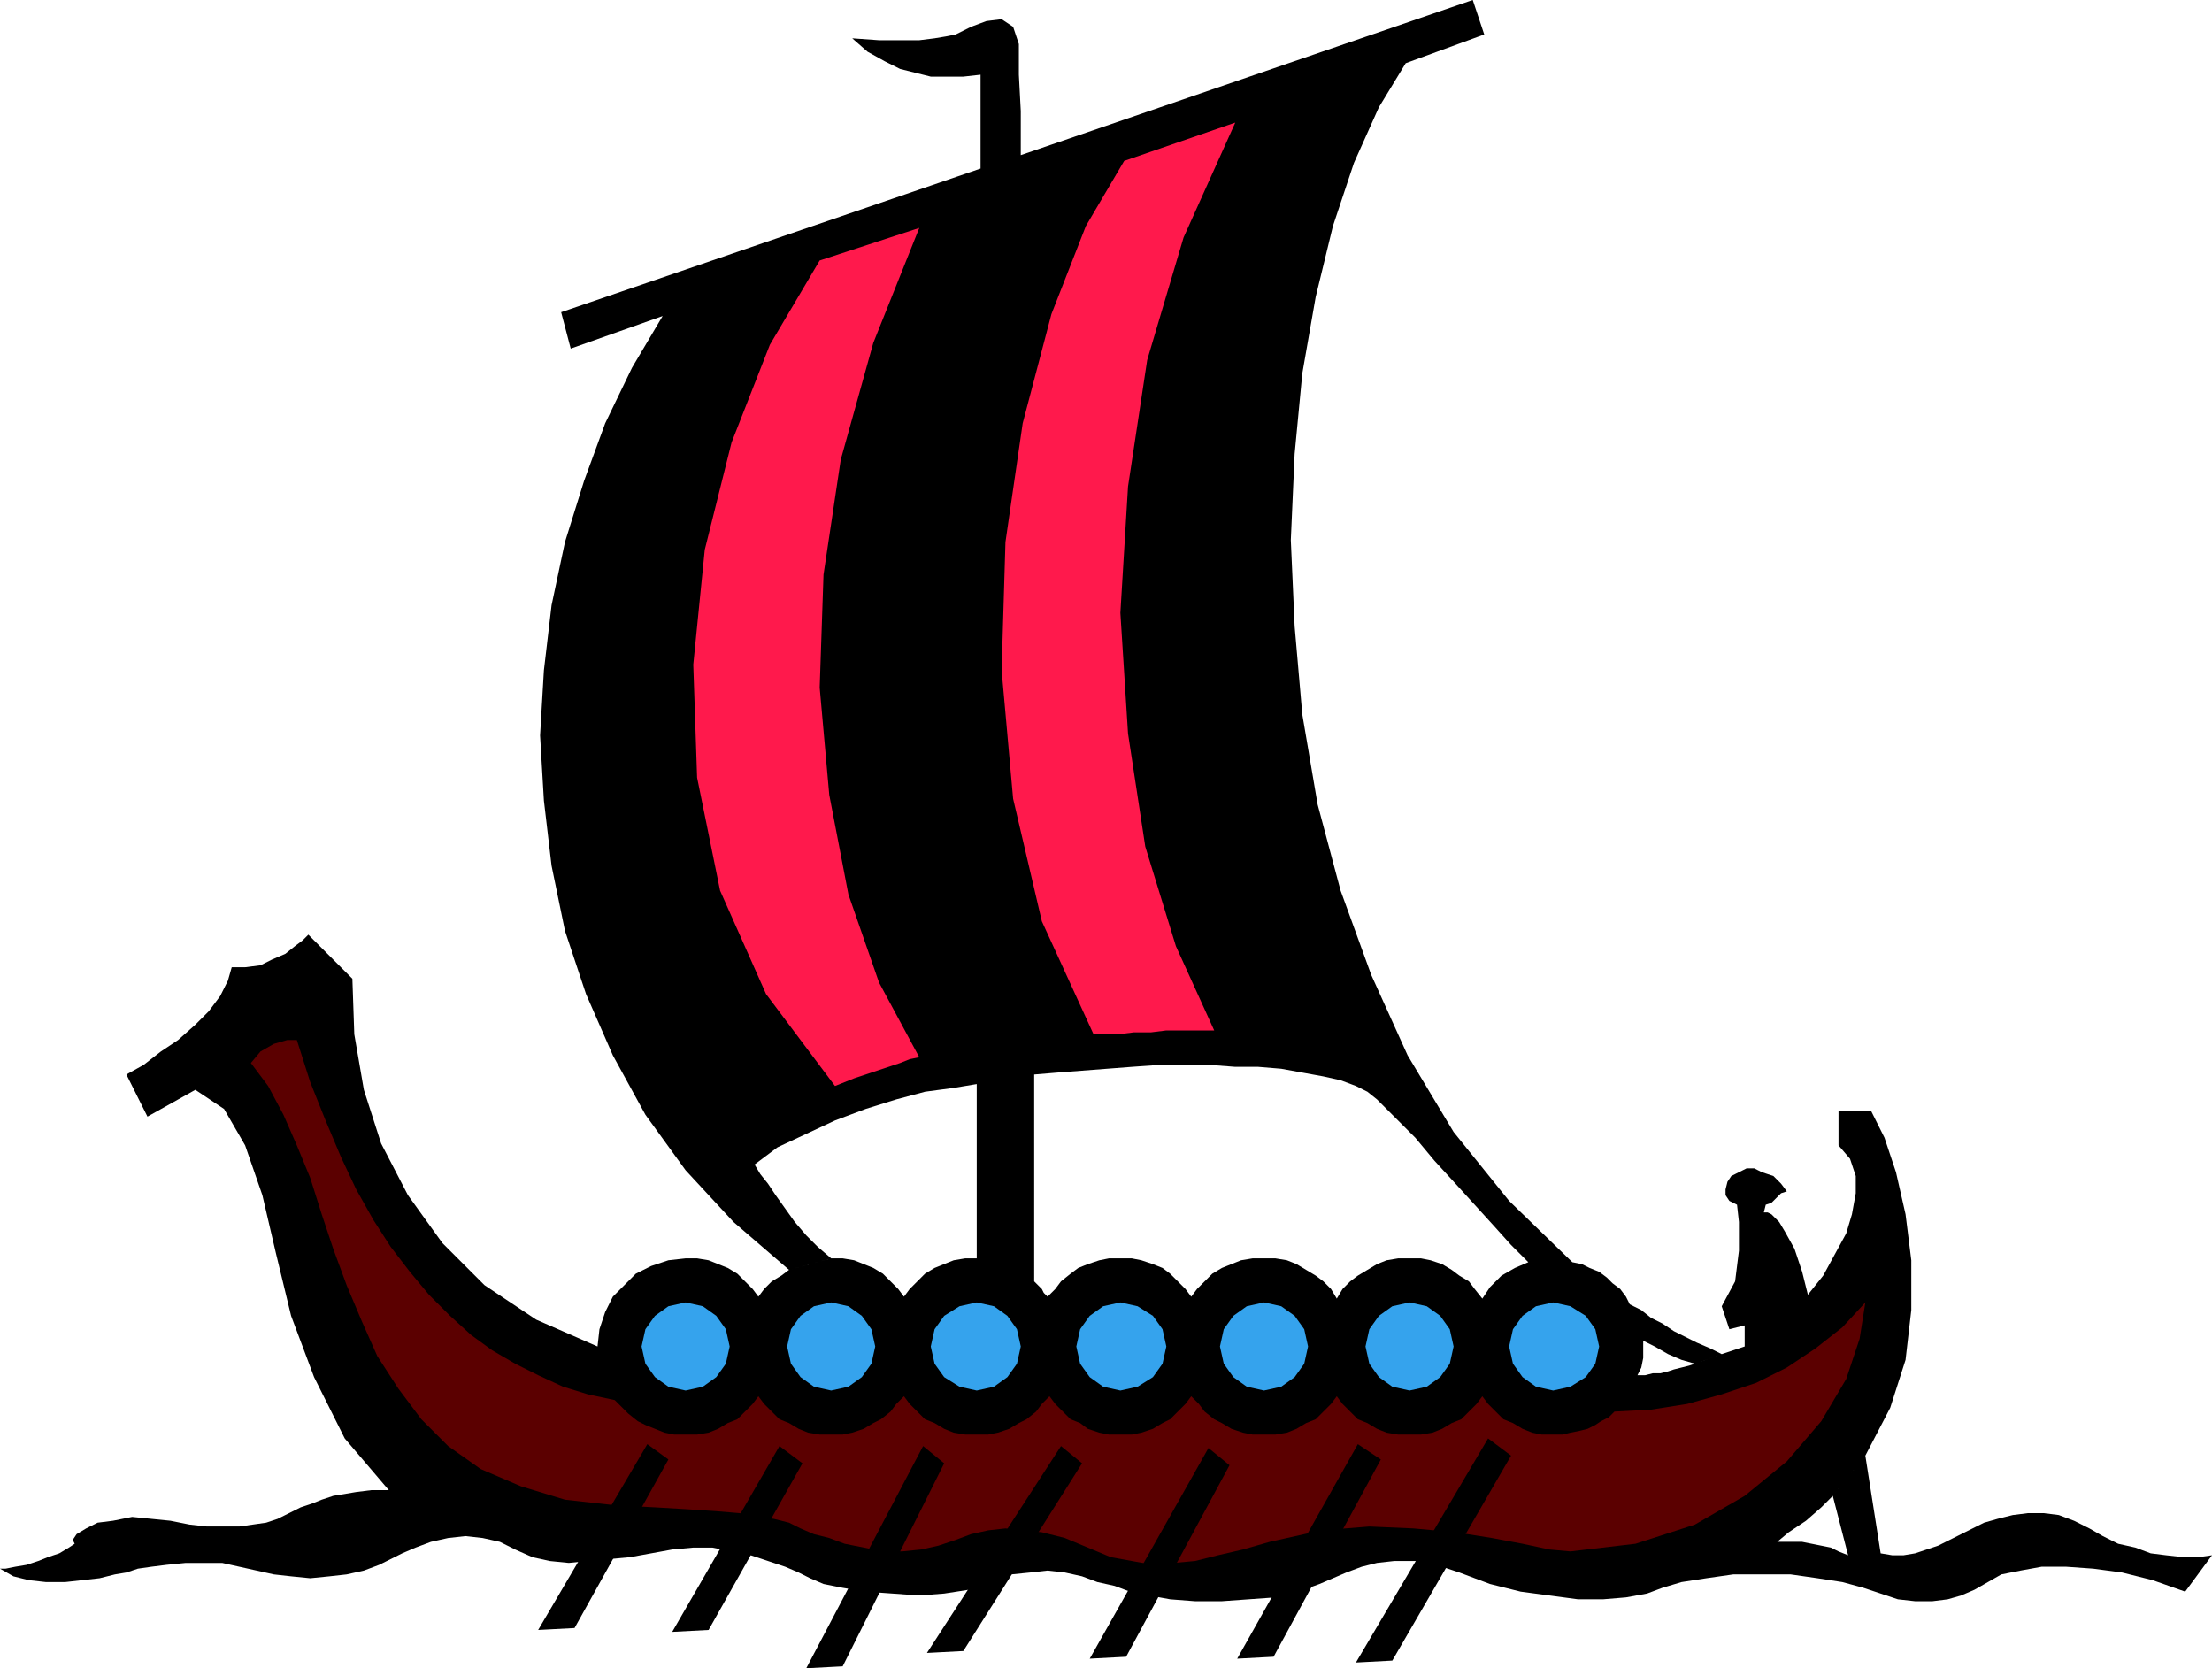 <svg xmlns="http://www.w3.org/2000/svg" fill-rule="evenodd" height="83.616" preserveAspectRatio="none" stroke-linecap="round" viewBox="0 0 1155 871" width="110.88"><style>.pen1{stroke:none}.brush2{fill:#000}</style><path class="pen1 brush2" d="m885 712-3 1-4 1-4 1-3 1-4 1h-4l-4 1h-4l2-4 1-5v-9l6 3 7 4 7 3 7 2 14-5-6-3-7-3-6-3-6-3-6-4-6-3-5-4-6-3-2-4-3-4-4-3-3-3-4-3-5-2-4-2-5-1h-23l-7 3-7 4-6 6-4 6-4-5-3-4-5-3-4-3-5-3-6-2-5-1h-12l-6 1-5 2-5 3-5 3-4 3-4 4-3 5-3-5-4-4-4-3-5-3-5-3-5-2-6-1h-12l-6 1-5 2-5 2-5 3-4 4-4 4-3 4-3-4-4-4-4-4-4-3-5-2-6-2-5-1h-12l-5 1-6 2-5 2-4 3-5 4-3 4-4 4-2-2-1-2-2-2-2-2V561l12-1 13-1 13-1 13-1 14-1h27l13 1h12l12 1 11 2 11 2 9 2 8 3 6 3 5 4 10 10 10 10 10 12 11 12 10 11 10 11 9 10 9 9h23l-33-32-29-36-24-40-19-42-16-44-12-45-8-47-4-46-2-45 2-45 4-42 7-40 9-37 11-33 13-29 14-23 41-15-6-18-236 81V58l-1-19V23l-3-9-6-4-8 1-8 3-4 2-4 2-5 1-6 1-8 1h-21l-14-1 8 7 9 5 8 4 8 2 8 2h17l9-1v49l-219 75 5 19 48-17-16 27-14 29-11 30-10 32-7 33-4 34-2 34 2 34 4 34 7 34 11 33 14 32 17 31 21 29 25 27 29 25 22-6-7-6-6-6-6-7-5-7-5-7-4-6-4-5-3-5 12-9 15-7 15-7 16-6 16-5 15-4 15-2 12-2v91h-6l-6 1-5 2-5 2-5 3-4 4-4 4-3 4-3-4-4-4-4-4-5-3-5-2-5-2-6-1h-6l-22 6-4 3-5 3-4 4-3 4-3-4-4-4-4-4-5-3-5-2-5-2-6-1h-6l-9 1-9 3-8 4-6 6-6 6-4 8-3 9-1 9-32-14-27-18-22-22-18-25-14-27-9-28-5-29-1-29-23-23-1 1-2 2-4 3-5 4-7 3-6 3-8 1h-7l-2 7-4 8-6 8-7 7-9 8-9 6-9 7-9 5 11 22 25-14 15 10 11 19 9 26 7 30 8 33 12 32 16 32 23 27h-9l-8 1-6 1-6 1-6 2-5 2-6 2-6 3-6 3-6 2-7 1-7 1h-17l-9-1-10-2-10-1-10-1-10 2-8 1-6 3-5 3-2 3 1 2-3 2-5 3-6 2-5 2-6 2-6 1-5 1H0l7 4 8 2 9 1h10l9-1 9-1 8-2 6-1 6-2 7-1 8-1 10-1h19l9 2 9 2 9 2 9 1 10 1 10-1 9-1 9-2 8-3 6-3 6-3 7-3 8-3 9-2 9-1 9 1 9 2 8 4 9 4 9 2 10 1 10-1 11-1 11-1 11-2 11-2 11-1h10l10 2 10 2 9 3 9 3 7 3 6 3 7 3 10 2 12 2 14 1 14 1 13-1 13-2 12-4 10-4 10-1 9-1 9 1 9 2 8 3 9 2 8 3 10 2 11 2 13 1h14l14-1 14-1 12-3 11-4 7-3 7-3 8-3 8-2 9-1h11l11 2 12 4 16 6 16 4 15 2 15 2h13l12-1 11-2 8-3 10-3 13-2 14-2h30l14 2 13 2 11 3 9 3 9 3 9 1h9l8-1 7-2 7-3 7-4 7-4 10-2 11-2h13l14 1 15 2 16 4 17 6 14-19-7 1h-8l-9-1-8-1-8-3-9-2-8-4-7-4-8-4-8-3-8-1h-8l-8 1-8 2-7 2-6 3-6 3-6 3-6 3-6 2-6 2-6 1h-6l-6-1-8-51-17 21 8 31-5-2-4-2-5-1-5-1-5-1h-13l6-5 9-6 8-7 6-6 17-21 13-25 8-25 3-26v-26l-3-24-5-22-6-18-7-14h-17v18l6 7 3 9v9l-2 11-3 10-6 11-6 11-8 10-3-12-4-12-5-9-3-5-2-2-2-2-2-1h-2l1-4 3-1 3-3 2-2 3-1-3-4-4-4-6-2-4-2h-4l-4 2-4 2-2 3-1 4v3l2 3 4 2 1 9v15l-2 16-7 13 4 12 8-2v11l-3 1-3 1-3 1-3 1-14 5z"/><path class="pen1" d="m358 726 9-2 7-5 5-7 2-9-2-9-5-7-7-5-9-2-9 2-7 5-5 7-2 9 2 9 5 7 7 5 9 2zm76 0 9-2 7-5 5-7 2-9-2-9-5-7-7-5-9-2-9 2-7 5-5 7-2 9 2 9 5 7 7 5 9 2zm76 0 9-2 7-5 5-7 2-9-2-9-5-7-7-5-9-2-9 2-8 5-5 7-2 9 2 9 5 7 8 5 9 2zm75 0 9-2 8-5 5-7 2-9-2-9-5-7-8-5-9-2-9 2-7 5-5 7-2 9 2 9 5 7 7 5 9 2zm75 0 9-2 7-5 5-7 2-9-2-9-5-7-7-5-9-2-9 2-7 5-5 7-2 9 2 9 5 7 7 5 9 2zm76 0 9-2 7-5 5-7 2-9-2-9-5-7-7-5-9-2-9 2-7 5-5 7-2 9 2 9 5 7 7 5 9 2zm75 0 9-2 8-5 5-7 2-9-2-9-5-7-8-5-9-2-9 2-7 5-5 7-2 9 2 9 5 7 7 5 9 2z" style="fill:#35a3ed"/><path class="pen1" style="fill:#5b0000" d="m322 786-27-3-23-7-21-9-17-12-14-14-12-16-11-17-8-18-8-19-7-19-6-18-6-19-7-17-7-16-8-15-9-12 5-6 7-4 7-2h5l7 22 8 20 8 19 8 17 9 16 9 14 10 13 10 12 11 11 11 10 11 8 12 7 12 6 13 6 13 4 14 3 4 4 3 3 5 4 4 2 5 2 5 2 5 1h12l6-1 5-2 5-3 5-2 4-4 4-4 3-4 3 4 4 4 4 4 5 2 5 3 5 2 6 1h12l5-1 6-2 5-3 4-2 5-4 3-4 4-4 3 4 4 4 4 4 5 2 5 3 5 2 6 1h12l5-1 6-2 5-3 4-2 5-4 3-4 4-4 3 4 4 4 4 4 5 2 4 3 6 2 5 1h12l5-1 6-2 5-3 4-2 4-4 4-4 3-4 4 4 3 4 5 4 4 2 5 3 6 2 5 1h12l6-1 5-2 5-3 5-2 4-4 4-4 3-4 3 4 4 4 4 4 5 2 5 3 5 2 6 1h12l6-1 5-2 5-3 5-2 4-4 4-4 3-4 3 4 4 4 4 4 5 2 5 3 5 2 5 1h11l4-1 5-1 4-1 4-2 3-2 4-2 3-3 19-1 19-3 18-5 18-6 16-8 15-10 14-11 12-13-3 19-7 21-13 22-18 21-22 18-26 15-31 10-34 4-11-1-14-3-16-3-19-3-22-2-23-1-25 2-27 6-14 4-13 3-12 3-11 1-11 1-11-2-11-2-12-5-12-5-12-3-10-1-9-1-9 1-9 2-8 3-9 3-9 2-10 1h-10l-10-2-10-2-8-3-8-2-7-3-6-3-8-2-8-1-10-2-12-1-15-1-17-1-20-1z"/><path class="pen1" d="m428 136 52-17-24 60-17 61-9 60-2 59 5 56 10 52 16 46 21 39-5 1-5 2-6 2-6 2-6 2-6 2-5 2-5 2-36-48-24-54-12-59-2-59 6-60 14-56 20-51 26-44zm159-52 58-20-27 60-19 64-10 66-4 66 4 63 9 59 16 52 20 44h-25l-8 1h-9l-8 1h-13l-27-59-15-64-6-67 2-67 9-62 15-57 18-46 20-34z" style="fill:#ff194c"/><path class="pen1 brush2" d="m281 851 57-97 11 8-49 88-19 1zm70 1 56-97 12 9-49 87-19 1zm70 19 61-116 11 9-53 106-19 1zm63-8 70-108 11 9-62 98-19 1zm85 3 62-110 11 9-54 100-19 1zm77 0 63-112 12 8-56 103-19 1zm62 2 69-117 12 9-62 107-19 1z"/></svg>
